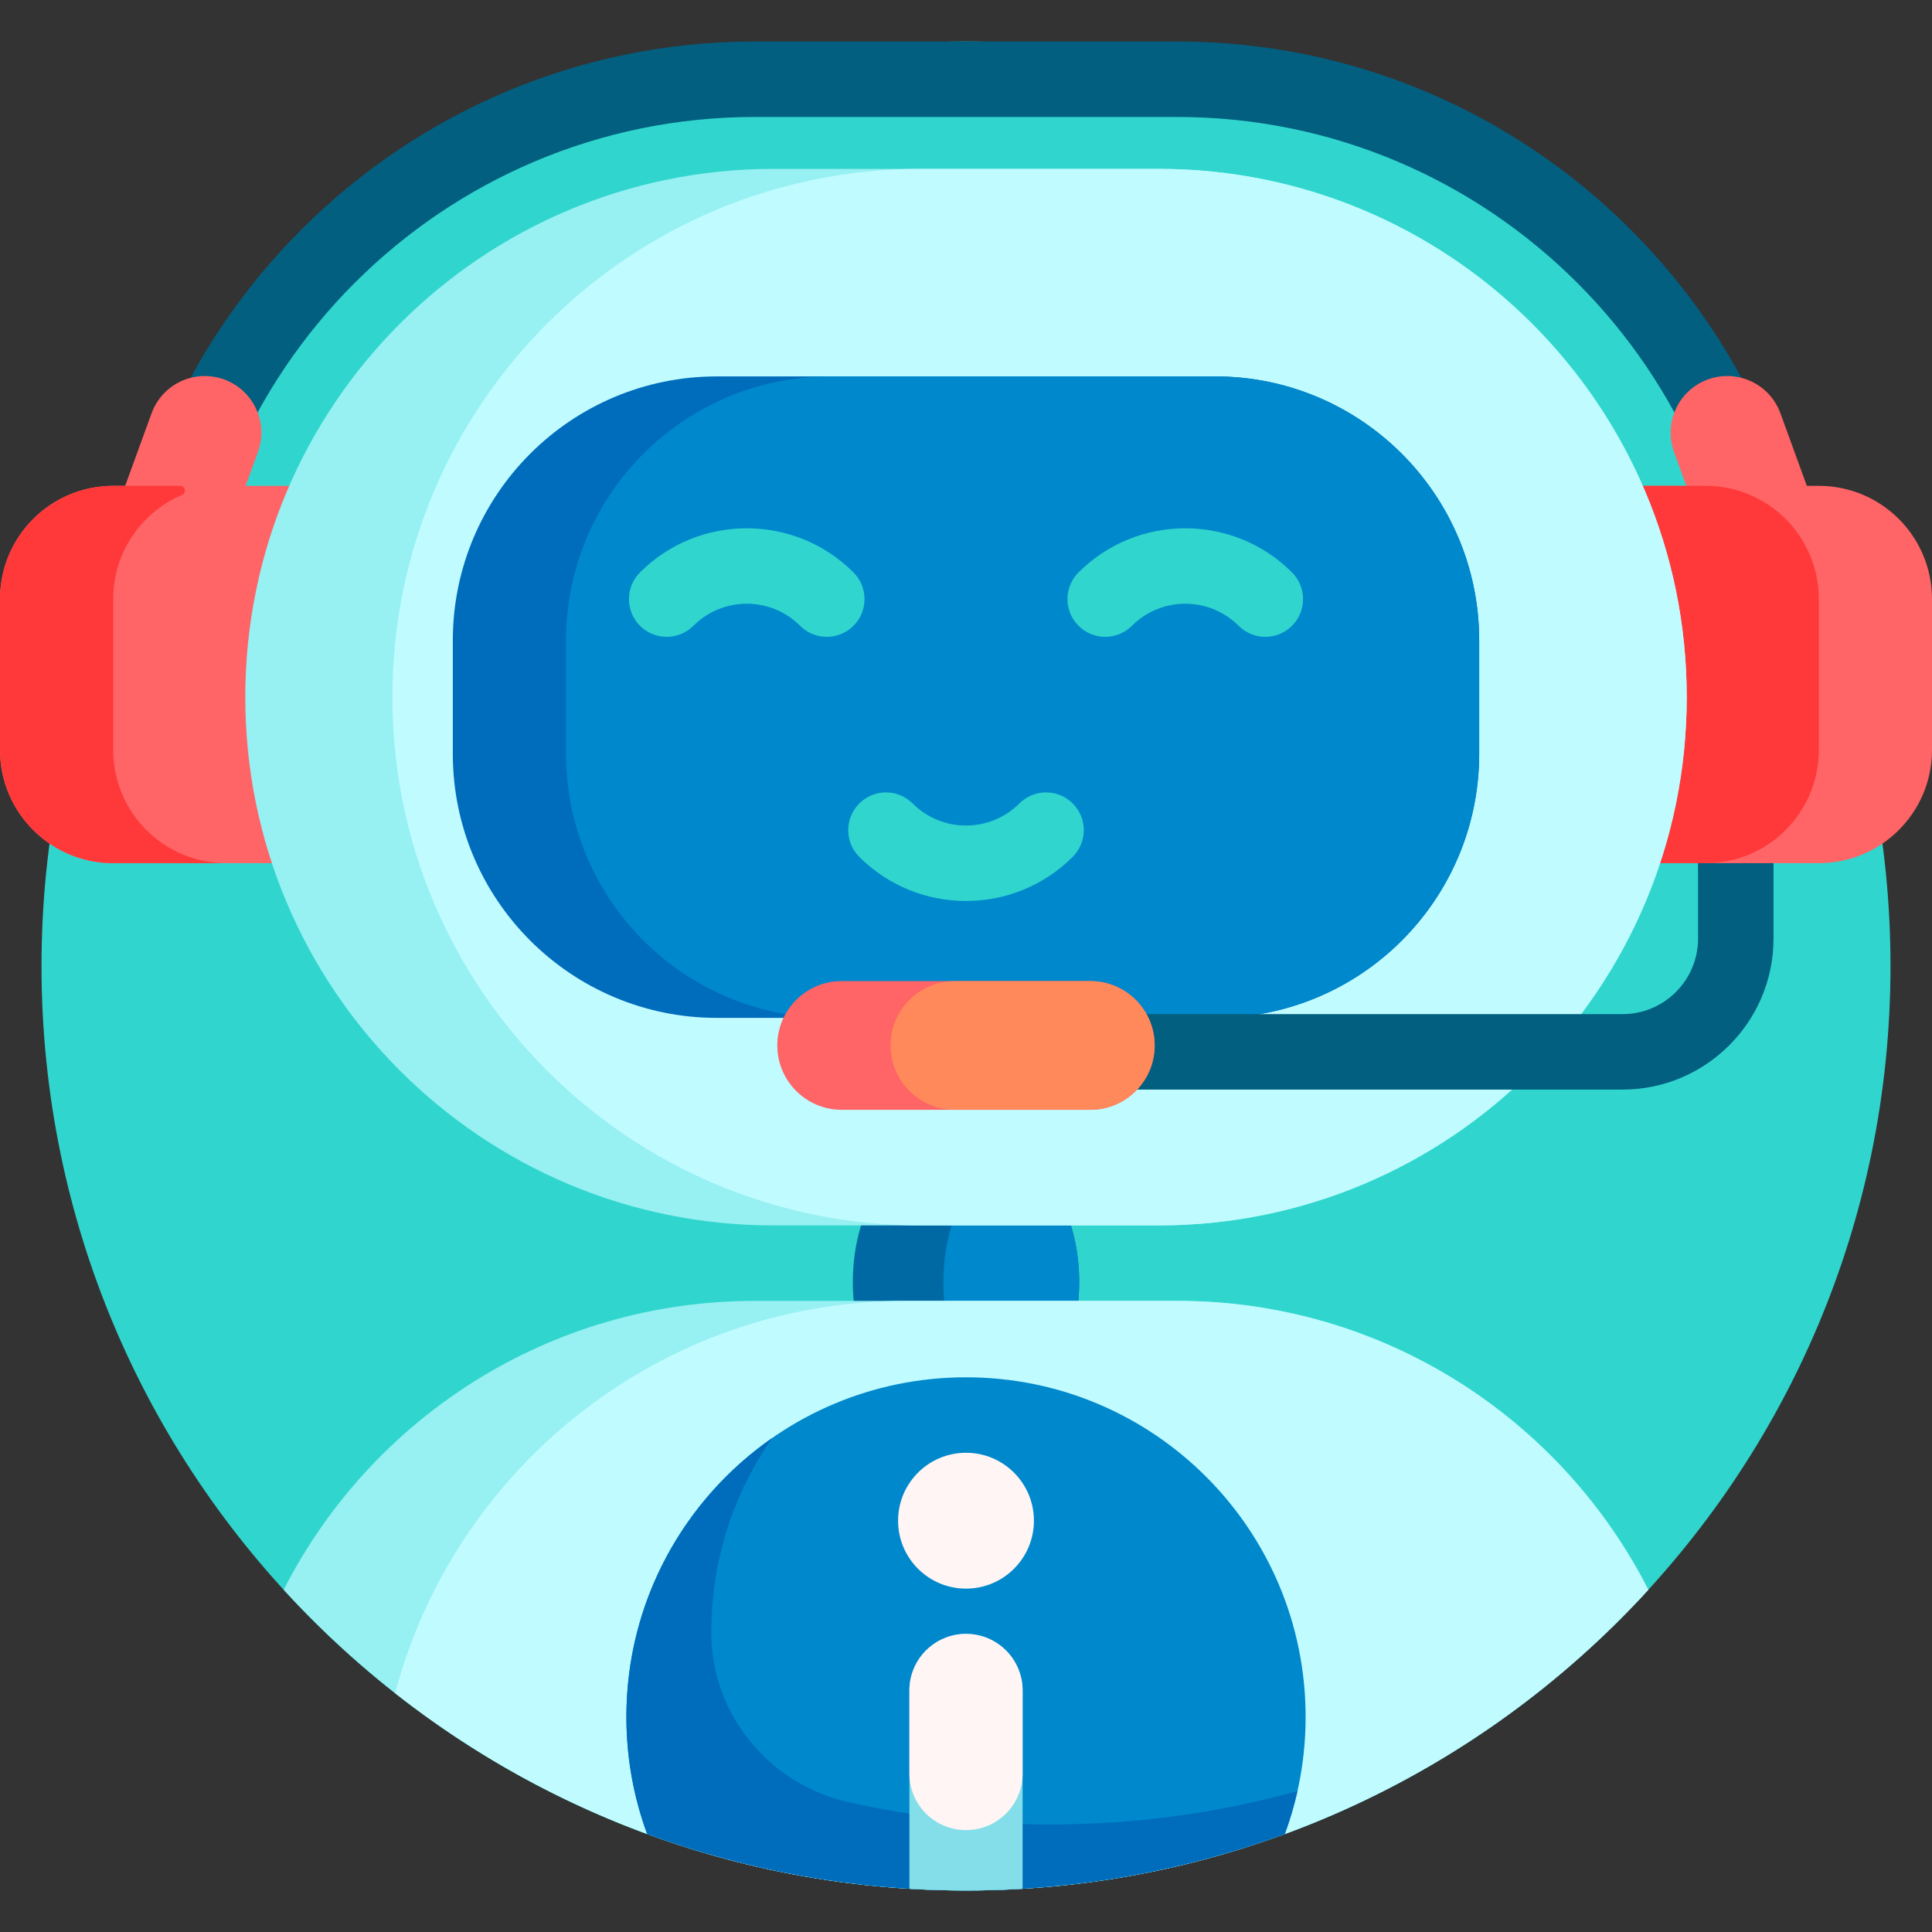 <svg height="512pt" viewBox="0 -11 512 512" width="512pt" xmlns="http://www.w3.org/2000/svg"><rect x="0" y="-11" width="512" height="512" fill="#333333" stroke="none"/><path d="m501 245c0 135.309-109.691 245-245 245s-245-109.691-245-245 109.691-245 245-245 245 109.691 245 245zm0 0" fill="#30d6ce"/><path d="m482 170c0 5.523-4.477 10-10 10s-10-4.477-10-10c0-82.711-67.289-150-150-150h-112c-82.711 0-150 67.289-150 150 0 5.523-4.477 10-10 10s-10-4.477-10-10c0-93.738 76.262-170 170-170h112c93.738 0 170 76.262 170 170zm0 0" fill="#025f80"/><path d="m512 147.75v40c0 16.566-13.43 30-30 30h-12c0 4.992-4.477 9.043-10 9.043s-10-4.051-10-9.043h-18c-5.523 0-10-4.477-10-10v-80c0-5.523 4.477-10 10-10h14.902l-3.262-8.965c-2.832-7.785 1.18-16.395 8.965-19.227 7.785-2.832 16.391 1.18 19.227 8.965l6.996 19.227h3.172c16.57 0 30 13.434 30 30zm-432-30h-14.902l3.262-8.965c2.832-7.785-1.18-16.395-8.965-19.227-7.785-2.832-16.391 1.18-19.227 8.965l-6.996 19.227h-3.172c-16.57 0-30 13.434-30 30v40c0 16.566 13.43 30 30 30h50c5.523 0 10-4.477 10-10v-80c0-5.523-4.477-10-10-10zm0 0" fill="#ff6466"/><path d="m482 147.75v40c0 16.566-13.43 30-30 30h-20c-5.523 0-10-4.477-10-10v-80c0-5.523 4.477-10 10-10h20c16.57 0 30 13.434 30 30zm-452 40v-40c0-12.387 7.512-23.016 18.227-27.594.465-.195.773-.645.773-1.148 0-.695-.562-1.258-1.254-1.258h-17.746c-16.57 0-30 13.434-30 30v40c0 16.57 13.43 30 30 30h30c-16.57 0-30-13.434-30-30zm0 0" fill="#ff393a"/><path d="m286 328.75c0 22.09-13.43 40-30 40s-30-17.91-30-40 13.43-40 30-40 30 17.91 30 40zm0 0" fill="#0069a3"/><path d="m286 328.75c0 16.402-7.406 30.488-18 36.66-10.594-6.172-18-20.258-18-36.66s7.406-30.488 18-36.66c10.594 6.172 18 20.258 18 36.66zm0 0" fill="#08c"/><path d="m447 173.75c0 77.32-62.68 140-140 140h-102c-77.32 0-140-62.68-140-140s62.68-140 140-140h102c77.32 0 140 62.68 140 140zm-135 160h-112c-54.48 0-101.684 31.121-124.82 76.559 44.797 48.969 109.219 79.691 180.82 79.691s136.023-30.723 180.82-79.691c-23.137-45.438-70.34-76.559-124.82-76.559zm0 0" fill="#97f0f2"/><path d="m307 313.75h-63.02c-77.32 0-140-62.68-140-140s62.68-140 140-140h63.02c77.32 0 140 62.68 140 140s-62.68 140-140 140zm-51 176.25c71.602 0 136.023-30.723 180.82-79.691-23.137-45.438-70.34-76.559-124.82-76.559h-72c-64.859 0-119.402 44.105-135.301 103.961 41.656 32.754 94.199 52.289 151.301 52.289zm0 0" fill="#c0fbff"/><path d="m346 444c0 10.91-1.945 21.359-5.504 31.035-26.34 9.68-54.801 13.965-84.496 13.965s-58.156-4.285-84.496-13.965c-3.559-9.676-5.504-20.125-5.504-31.035 0-49.707 40.293-90 90-90s90 40.293 90 90zm0 0" fill="#08c"/><path d="m322 258.75h-132c-38.66 0-70-31.34-70-70v-30c0-38.66 31.34-70 70-70h132c38.66 0 70 31.34 70 70v30c0 38.66-31.34 70-70 70zm-96.984 207.883c-21.07-4.699-36.422-23.148-36.516-44.738 0-.133 0-.262 0-.395 0-19.105 5.957-36.816 16.109-51.391-23.336 16.262-38.609 43.289-38.609 73.891 0 10.91 1.945 21.359 5.504 31.035 26.34 9.68 54.801 14.965 84.496 14.965 29.688 0 58.137-5.281 84.469-14.953 1.355-3.691 2.5-7.484 3.371-11.387-20.805 5.75-42.707 8.84-65.34 8.84-18.371 0-36.27-2.027-53.484-5.867zm0 0" fill="#006cbc"/><path d="m322 258.75h-102c-38.66 0-70-31.34-70-70v-30c0-38.66 31.34-70 70-70h102c38.66 0 70 31.34 70 70v30c0 38.66-31.34 70-70 70zm0 0" fill="#08c"/><path d="m284.285 201.93c3.906 3.906 3.906 10.234 0 14.141-15.598 15.598-40.973 15.598-56.57 0-3.902-3.902-3.902-10.234 0-14.141 3.906-3.906 10.238-3.906 14.145 0 7.797 7.797 20.484 7.797 28.285 0 1.953-1.953 4.512-2.93 7.07-2.93s5.117.977 7.07 2.93zm-58.105-61.234c-15.598-15.594-40.977-15.594-56.57 0-3.906 3.906-3.906 10.238 0 14.145 3.906 3.902 10.238 3.902 14.145 0 7.797-7.801 20.484-7.801 28.281 0 1.953 1.953 4.512 2.93 7.07 2.93 2.559 0 5.121-.977 7.074-2.93 3.902-3.906 3.902-10.238 0-14.145zm116.211 0c-15.598-15.594-40.973-15.594-56.57 0-3.902 3.906-3.902 10.238 0 14.145 3.906 3.902 10.238 3.902 14.145 0 7.797-7.801 20.484-7.801 28.285 0 1.953 1.953 4.512 2.93 7.07 2.93 2.559 0 5.117-.977 7.07-2.93 3.906-3.906 3.906-10.238 0-14.145zm0 0" fill="#30d6ce"/><path d="m271 437v52.547c-4.965.301-9.961.453-15 .453s-10.035-.152-15-.453v-52.547c0-8.285 6.715-15 15-15s15 6.715 15 15zm0 0" fill="#84deea"/><path d="m271 437v22c0 8.285-6.715 15-15 15s-15-6.715-15-15v-22c0-8.285 6.715-15 15-15s15 6.715 15 15zm-15-27c9.941 0 18-8.059 18-18s-8.059-18-18-18-18 8.059-18 18 8.059 18 18 18zm0 0" fill="#fff5f5"/><path d="m470 217.75v20c0 22.055-17.945 40-40 40h-170v-20h170c11.027 0 20-8.973 20-20v-20zm0 0" fill="#025f80"/><path d="m288.945 283.109h-65.891c-9.418 0-17.055-7.637-17.055-17.055 0-9.418 7.637-17.055 17.055-17.055h65.891c9.418 0 17.055 7.637 17.055 17.055 0 9.422-7.637 17.055-17.055 17.055zm0 0" fill="#ff6466"/><path d="m288.945 283.109h-35.891c-9.418 0-17.055-7.637-17.055-17.055 0-9.418 7.637-17.055 17.055-17.055h35.891c9.418 0 17.055 7.637 17.055 17.055 0 9.422-7.637 17.055-17.055 17.055zm0 0" fill="#ff895a"/></svg>